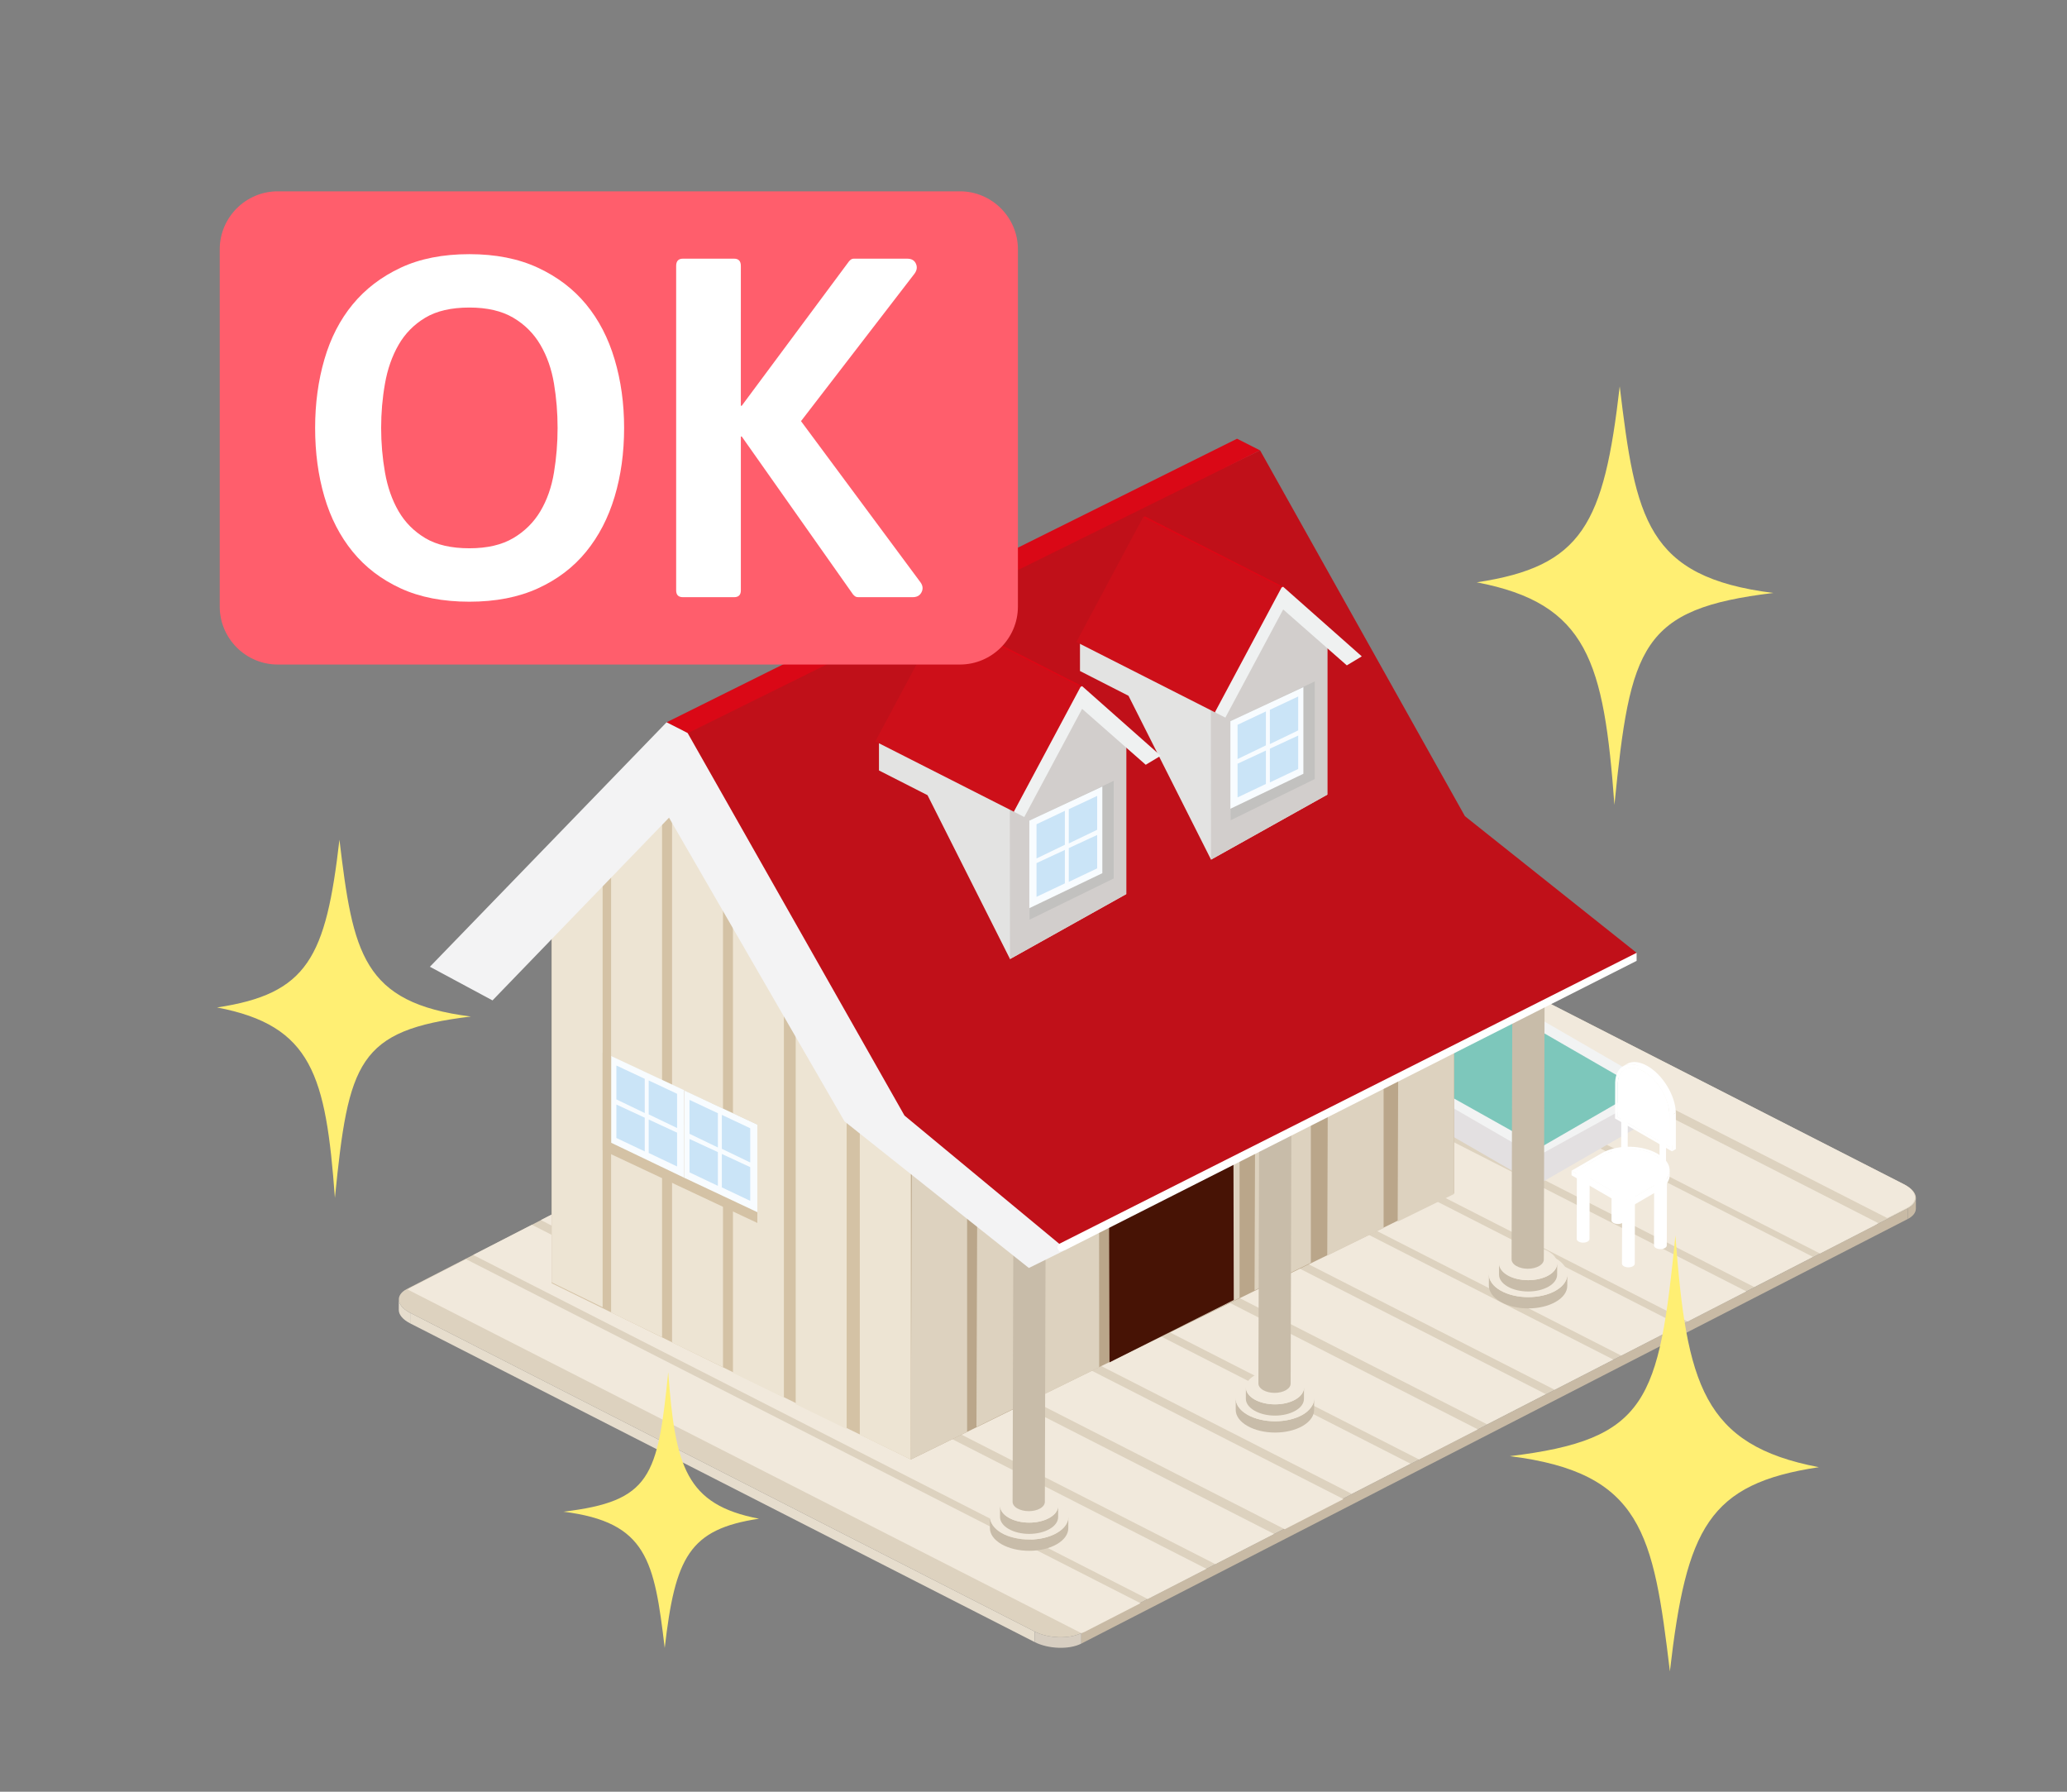 <?xml version="1.0" encoding="utf-8"?>
<!-- Generator: Adobe Illustrator 16.0.0, SVG Export Plug-In . SVG Version: 6.00 Build 0)  -->
<!DOCTYPE svg PUBLIC "-//W3C//DTD SVG 1.1//EN" "http://www.w3.org/Graphics/SVG/1.1/DTD/svg11.dtd">
<svg version="1.1" xmlns="http://www.w3.org/2000/svg" xmlns:xlink="http://www.w3.org/1999/xlink" x="0px" y="0px" width="150px"
	 height="130px" viewBox="200.003 0 150 130" enable-background="new 200.003 0 150 130" xml:space="preserve">
<rect x="200.003" y="0" width="150" height="130" fill="#808080" stroke="none"/>
<g id="レイヤー_1">
	<g>
		<g>
			<g enable-background="new    ">
				<g>
					<path fill="#C8BAA5" d="M339.036,86.927c0,0.256,0,0.509,0,0.765c-0.003,0.282-0.195,0.551-0.59,0.755l0.002-0.765
						C338.844,87.478,339.036,87.209,339.036,86.927z"/>
				</g>
				<g>
					<path fill="#E6DDCD" d="M228.942,95.039c0.002-0.256,0.003-0.509,0.003-0.765c0,0.341,0.277,0.698,0.823,0.979l-0.001,0.765
						C229.221,95.737,228.939,95.383,228.942,95.039z"/>
				</g>
				<g>
					<polygon fill="#E6DDCD" points="275.084,118.376 275.084,119.141 229.768,96.018 229.769,95.253 					"/>
				</g>
				<g>
					<polygon fill="#C8BAA5" points="338.448,87.682 338.446,88.446 278.468,119.255 278.469,118.49 					"/>
				</g>
				<g>
					<path fill="#D7CEC1" d="M278.469,118.49l-0.001,0.765c-0.872,0.445-2.388,0.395-3.384-0.114v-0.765
						C276.083,118.885,277.598,118.936,278.469,118.49z"/>
				</g>
				<g>
					<path fill="#DDD2BF" d="M338.216,85.948c1,0.512,1.103,1.285,0.232,1.733l-59.979,30.809c-0.871,0.445-2.386,0.395-3.385-0.114
						l-45.315-23.123c-0.999-0.512-1.104-1.285-0.233-1.733l59.978-30.806c0.873-0.448,2.391-0.4,3.388,0.111L338.216,85.948z"/>
				</g>
			</g>
		</g>
		<path fill="#F1E9DC" d="M233.82,91.36l-3.993,2.051c-0.093,0.048-0.17,0.096-0.24,0.153l48.892,24.932
			c0.099-0.033,0.193-0.072,0.281-0.117l4.007-2.057L233.82,91.36z"/>
		<polygon fill="#F1E9DC" points="283.29,116.016 287.553,113.827 238.605,88.865 234.343,91.054 		"/>
		<polygon fill="#F1E9DC" points="239.25,88.524 288.194,113.484 292.457,111.295 243.511,86.333 		"/>
		<polygon fill="#F1E9DC" points="244.289,85.996 293.236,110.955 297.496,108.767 248.551,83.808 		"/>
		<polygon fill="#F1E9DC" points="249.141,83.419 298.088,108.381 302.349,106.192 253.4,81.233 		"/>
		<polygon fill="#F1E9DC" points="254.04,80.936 302.987,105.895 307.248,103.709 258.301,78.747 		"/>
		<polygon fill="#F1E9DC" points="258.96,78.374 307.906,103.336 312.169,101.147 263.22,76.186 		"/>
		<polygon fill="#F1E9DC" points="263.867,75.869 312.814,100.831 317.076,98.643 268.129,73.681 		"/>
		<polygon fill="#F1E9DC" points="268.7,73.392 317.649,98.354 321.912,96.165 272.963,71.2 		"/>
		<polygon fill="#F1E9DC" points="273.521,70.923 322.471,95.882 326.73,93.696 277.781,68.734 		"/>
		<polygon fill="#F1E9DC" points="278.351,68.416 327.299,93.378 331.559,91.189 282.613,66.227 		"/>
		<path fill="#F1E9DC" d="M287.414,63.812c-0.098,0.033-0.192,0.072-0.279,0.117l-4.007,2.057l48.948,24.962l3.992-2.05
			c0.09-0.049,0.172-0.1,0.24-0.154L287.414,63.812z"/>
		<path fill="#F1E9DC" d="M338.146,85.915l-45.313-23.123c-0.792-0.4-1.901-0.518-2.762-0.328l-1.958,1.006l48.846,24.907
			l1.421-0.729C339.25,87.2,339.146,86.427,338.146,85.915z"/>
		<g>
			<polygon fill="#E3E0E1" points="320.436,80.866 311.546,85.984 297.088,77.651 297.088,75.541 320.491,78.982 			"/>
			<polygon fill="#F2F3F3" points="320.491,78.982 311.53,83.91 297.084,75.553 305.799,70.489 			"/>
			<polygon fill="#7DC7BB" points="298.318,75.668 305.793,71.351 319.102,79.033 311.822,83.235 			"/>
		</g>
		<g>
			<g>
				<g enable-background="new    ">
					<g>
						<path fill="#FFFFFF" d="M317.892,83.627l-0.015,4.913c-0.002,0.069-0.046,0.139-0.136,0.189c-0.18,0.105-0.473,0.105-0.653,0
							c-0.097-0.054-0.139-0.123-0.139-0.192l0.012-4.913c0,0.069,0.047,0.139,0.139,0.192c0.181,0.105,0.475,0.105,0.656,0
							C317.845,83.766,317.892,83.696,317.892,83.627z"/>
					</g>
					<g>
						<path fill="#FFFFFF" d="M317.753,83.438c0.181,0.105,0.184,0.273,0.003,0.379c-0.182,0.105-0.476,0.105-0.656,0
							c-0.184-0.105-0.184-0.273-0.004-0.379C317.277,83.332,317.569,83.332,317.753,83.438z"/>
					</g>
				</g>
			</g>
			<g>
				<g enable-background="new    ">
					<g>
						<path fill="#FFFFFF" d="M320.975,85.451l-0.016,4.913c0,0.069-0.045,0.136-0.136,0.187c-0.177,0.105-0.476,0.105-0.657,0
							c-0.091-0.051-0.134-0.123-0.134-0.192l0.012-4.913c0,0.069,0.048,0.142,0.139,0.192c0.182,0.105,0.474,0.105,0.656,0
							C320.926,85.587,320.975,85.518,320.975,85.451z"/>
					</g>
					<g>
						<path fill="#FFFFFF" d="M320.837,85.259c0.181,0.105,0.183,0.276,0.002,0.379c-0.183,0.105-0.475,0.105-0.656,0
							C320,85.532,320,85.364,320.18,85.259C320.36,85.153,320.653,85.153,320.837,85.259z"/>
					</g>
				</g>
			</g>
			<g>
				<g enable-background="new    ">
					<g>
						<path fill="#FFFFFF" d="M318.65,86.772l-0.014,4.913c0,0.069-0.045,0.139-0.137,0.189c-0.178,0.105-0.47,0.105-0.653,0
							c-0.094-0.054-0.139-0.123-0.139-0.192l0.017-4.913c0,0.069,0.043,0.142,0.134,0.193c0.184,0.104,0.479,0.104,0.657,0.003
							C318.605,86.911,318.65,86.845,318.65,86.772z"/>
					</g>
					<g>
						<path fill="#FFFFFF" d="M318.515,86.583c0.181,0.105,0.181,0.277,0.001,0.383c-0.179,0.102-0.474,0.102-0.657-0.003
							c-0.181-0.105-0.181-0.277-0.003-0.38C318.036,86.478,318.331,86.478,318.515,86.583z"/>
					</g>
				</g>
			</g>
			<g>
				<g enable-background="new    ">
					<g>
						<path fill="#FFFFFF" d="M315.365,84.984l-0.015,4.91c0,0.069-0.045,0.139-0.132,0.189c-0.182,0.105-0.475,0.105-0.656,0
							c-0.094-0.054-0.139-0.123-0.139-0.192l0.014-4.913c0,0.069,0.046,0.139,0.137,0.192c0.184,0.103,0.479,0.103,0.656,0
							C315.32,85.117,315.365,85.051,315.365,84.984z"/>
					</g>
					<g>
						<path fill="#FFFFFF" d="M315.229,84.792c0.186,0.103,0.186,0.274,0.002,0.379c-0.178,0.103-0.473,0.103-0.656,0
							c-0.183-0.104-0.183-0.276-0.003-0.379C314.752,84.687,315.045,84.687,315.229,84.792z"/>
					</g>
				</g>
			</g>
			<g>
				<g enable-background="new    ">
					<g>
						<path fill="#FFFFFF" d="M320.102,84.145c-1.014-0.584-2.604-0.614-3.601-0.075v-0.331c0.996-0.533,2.589-0.506,3.604,0.078
							C320.104,83.928,320.104,84.036,320.102,84.145z"/>
					</g>
					<g>
						<path fill="#FFFFFF" d="M320.902,85.253c0-0.395-0.267-0.798-0.801-1.108c0.003-0.108,0.003-0.217,0.003-0.328
							c0.532,0.311,0.801,0.714,0.798,1.111C320.902,85.023,320.902,85.156,320.902,85.253z"/>
					</g>
					<g>
						<polygon fill="#FFFFFF" points="316.501,83.738 316.501,84.069 314.424,85.271 314.427,84.942 						"/>
					</g>
					<g>
						<path fill="#FFFFFF" d="M320.902,84.925v0.328c-0.002,0.354-0.221,0.704-0.655,0.978l0.002-0.328
							C320.686,85.629,320.902,85.279,320.902,84.925z"/>
					</g>
					<g>
						<path fill="#FFFFFF" d="M321.173,84.925c0,0.111,0,0.22-0.003,0.328c0,0.391-0.239,0.773-0.72,1.074l0.003-0.328
							C320.931,85.701,321.17,85.315,321.173,84.925z"/>
					</g>
					<g>
						<polygon fill="#FFFFFF" points="318.181,87.11 318.181,87.438 314.424,85.271 314.427,84.942 						"/>
					</g>
					<g>
						<polygon fill="#FFFFFF" points="320.249,85.902 320.247,86.23 318.181,87.438 318.181,87.11 						"/>
					</g>
					<g>
						<path fill="#FFFFFF" d="M320.453,85.999l-2.275,1.331l-4.131-2.388l2.281-1.321c1.1-0.59,2.849-0.554,3.961,0.087
							C321.404,84.353,321.465,85.364,320.453,85.999z M318.181,87.11l2.074-1.204c0.915-0.581,0.859-1.506-0.15-2.09
							c-1.015-0.584-2.607-0.611-3.604-0.078l-2.074,1.204L318.181,87.11"/>
					</g>
					<g>
						<path fill="#FFFFFF" d="M320.104,83.816c1.01,0.584,1.065,1.509,0.145,2.086l-2.068,1.208l-3.754-2.168l2.071-1.207
							C317.497,83.205,319.09,83.232,320.104,83.816z"/>
					</g>
					<g>
						<polygon fill="#FFFFFF" points="320.453,85.999 320.45,86.327 318.176,87.655 318.178,87.33 						"/>
					</g>
					<g>
						<polygon fill="#FFFFFF" points="318.178,87.33 318.176,87.655 314.047,85.271 314.047,84.942 						"/>
					</g>
				</g>
			</g>
			<g>
				<g enable-background="new    ">
					<g>
						<path fill="#FFFFFF" d="M318.129,81.017l-0.006,2.502c0,0.036-0.022,0.069-0.069,0.097c-0.092,0.051-0.242,0.051-0.334,0
							c-0.047-0.027-0.07-0.063-0.07-0.1l0.007-2.502c0,0.036,0.024,0.072,0.072,0.097c0.091,0.058,0.241,0.058,0.332,0.003
							C318.105,81.086,318.129,81.05,318.129,81.017z"/>
					</g>
					<g>
						<path fill="#FFFFFF" d="M318.061,80.918c0.092,0.054,0.093,0.142,0,0.195c-0.091,0.055-0.241,0.055-0.332-0.003
							c-0.096-0.051-0.096-0.139-0.004-0.192C317.817,80.866,317.969,80.866,318.061,80.918z"/>
					</g>
				</g>
			</g>
			<g>
				<g enable-background="new    ">
					<g>
						<path fill="#FFFFFF" d="M320.908,82.646l-0.006,2.502c0,0.036-0.024,0.069-0.069,0.096c-0.091,0.055-0.238,0.055-0.335,0
							c-0.045-0.026-0.068-0.062-0.068-0.099l0.006-2.499c0,0.033,0.023,0.069,0.072,0.097c0.093,0.051,0.24,0.051,0.331,0
							C320.887,82.718,320.908,82.682,320.908,82.646z"/>
					</g>
					<g>
						<path fill="#FFFFFF" d="M320.839,82.549c0.096,0.052,0.096,0.139,0,0.193c-0.091,0.051-0.238,0.051-0.331,0
							c-0.094-0.055-0.094-0.142,0-0.193C320.598,82.495,320.748,82.495,320.839,82.549z"/>
					</g>
				</g>
			</g>
			<g>
				<g enable-background="new    ">
					<g>
						<polygon fill="#FFFFFF" points="317.404,78.647 317.687,78.482 317.675,80.879 317.392,81.041 						"/>
					</g>
					<g>
						<polygon fill="#FFFFFF" points="317.392,81.041 317.675,80.879 321.432,83.046 321.148,83.212 						"/>
					</g>
					<g>
						<path fill="#FFFFFF" d="M318.207,77.426c-0.307,0.181-0.501,0.542-0.521,1.057l-0.282,0.165
							c0.021-0.515,0.213-0.879,0.521-1.057C318.009,77.543,318.123,77.477,318.207,77.426z"/>
					</g>
					<g>
						<path fill="#FFFFFF" d="M317.922,77.591l0.285-0.162c0.342-0.199,0.824-0.169,1.358,0.139l-0.281,0.165
							C318.749,77.423,318.267,77.393,317.922,77.591z"/>
					</g>
					<g>
						<polygon fill="#FFFFFF" points="321.151,80.812 321.434,80.646 321.432,83.046 321.148,83.212 						"/>
					</g>
					<g>
						<polygon fill="#FFFFFF" points="321.338,80.899 321.618,80.734 321.618,83.371 321.334,83.537 						"/>
					</g>
					<g>
						<path fill="#FFFFFF" d="M319.284,77.732l0.281-0.165c1.012,0.584,1.833,1.947,1.868,3.079l-0.282,0.166
							C321.115,79.681,320.297,78.316,319.284,77.732z"/>
					</g>
					<g>
						<path fill="#FFFFFF" d="M319.284,77.732c1.013,0.584,1.831,1.948,1.867,3.08l-0.003,2.399l-3.757-2.171l0.009-2.396
							C317.443,77.562,318.271,77.146,319.284,77.732z"/>
					</g>
					<g>
						<path fill="#FFFFFF" d="M317.787,77.359l0.283-0.166c0.378-0.22,0.908-0.184,1.495,0.157c1.116,0.641,2.019,2.14,2.053,3.384
							l-0.28,0.165c-0.037-1.243-0.941-2.742-2.054-3.387C318.695,77.176,318.164,77.14,317.787,77.359z"/>
					</g>
					<g>
						<path fill="#FFFFFF" d="M321.338,80.899l-0.004,2.638l-4.129-2.385l0.009-2.634c0.049-1.195,0.956-1.646,2.07-1.006
							C320.396,78.157,321.301,79.656,321.338,80.899z M321.148,83.212l0.006-2.399c-0.039-1.132-0.857-2.496-1.87-3.08
							c-1.014-0.587-1.841-0.171-1.88,0.915l-0.013,2.394L321.148,83.212"/>
					</g>
				</g>
			</g>
		</g>
		<polygon fill="#BAA68A" points="266.098,105.895 264.248,102.694 264.523,81.417 293.005,68.412 305.519,69.415 305.519,86.565 		
			"/>
		<polygon fill="#D4C2A5" points="266.098,84.482 266.098,105.895 240.039,93.104 240.039,66.134 248.048,55.953 250.429,56.121 		
			"/>
		<polygon fill="#EDE4D3" points="252.47,99.199 248.773,97.399 248.773,56.769 252.47,54.312 		"/>
		<polygon fill="#EDE4D3" points="256.89,101.409 253.192,99.609 253.192,58.979 256.89,56.524 		"/>
		<polygon fill="#EDE4D3" points="261.444,103.686 257.746,101.885 257.746,61.257 261.444,58.801 		"/>
		<polygon fill="#EDE4D3" points="266.098,105.895 262.399,104.095 262.399,63.467 266.098,61.013 		"/>
		<polygon fill="#EDE4D3" points="240.039,63.84 240.039,93.043 243.735,94.847 243.735,59.839 		"/>
		<polygon fill="#EDE4D3" points="244.35,58.99 244.35,95.223 248.048,97.023 248.048,54.989 		"/>
		<polygon fill="#DDD2BF" points="270.185,103.893 266.098,105.895 266.183,81.52 270.185,79.967 		"/>
		<polygon fill="#DDD2BF" points="274.951,101.529 270.863,103.537 270.947,79.159 274.951,77.606 		"/>
		<polygon fill="#DDD2BF" points="279.769,99.206 275.68,101.211 275.766,76.833 279.769,75.279 		"/>
		<polygon fill="#DDD2BF" points="284.684,96.734 280.596,98.739 280.681,74.361 284.684,72.808 		"/>
		<polygon fill="#DDD2BF" points="289.958,94.166 285.87,96.171 285.954,71.796 289.958,70.24 		"/>
		<polygon fill="#DDD2BF" points="295.13,91.623 291.045,93.627 291.128,69.249 295.13,67.696 		"/>
		<polygon fill="#DDD2BF" points="300.41,89.097 296.32,91.102 296.403,66.727 300.41,65.174 		"/>
		<polygon fill="#DDD2BF" points="305.519,86.631 301.431,88.637 301.512,64.258 305.519,62.705 		"/>
		<g>
			<g enable-background="new    ">
				<g>
					<polygon fill="#BAA68A" points="280.521,98.848 279.813,98.435 279.78,87.92 280.489,88.332 					"/>
				</g>
				<g>
					<path fill="#471305" d="M287.499,79.684c0.237,0.135,0.471,0.273,0.707,0.409c-0.821-0.476-1.963-0.409-3.221,0.319
						l-0.708-0.413C285.536,79.271,286.68,79.205,287.499,79.684z"/>
				</g>
				<g>
					<path fill="#471305" d="M280.489,88.332l-0.709-0.412c-0.002-0.052-0.003-0.1-0.003-0.153c-0.009-2.852,2.005-6.328,4.5-7.768
						l0.708,0.413c-2.493,1.438-4.507,4.916-4.501,7.764C280.484,88.229,280.489,88.281,280.489,88.332z"/>
				</g>
				<g>
					<path fill="#471305" d="M284.985,80.412c2.494-1.442,4.521-0.298,4.53,2.55c0,0.023-0.003,0.048-0.003,0.072l0.024,11.289
						l-9.017,4.524l-0.031-10.516c0-0.051-0.005-0.103-0.005-0.156C280.479,85.328,282.492,81.851,284.985,80.412z"/>
				</g>
			</g>
		</g>
		<g>
			<g>
				<g>
					<g enable-background="new    ">
						<g>
							<path fill="#C8BCA9" d="M277.531,110.064l-0.003,0.818c0,0.419-0.277,0.837-0.826,1.156c-1.109,0.645-2.91,0.641-4.026,0
								c-0.561-0.325-0.84-0.75-0.837-1.174l0.001-0.819c-0.001,0.428,0.279,0.853,0.84,1.174c1.114,0.645,2.918,0.645,4.023,0
								C277.255,110.901,277.528,110.482,277.531,110.064z"/>
						</g>
						<g>
							<path fill="#F1E9DC" d="M276.688,108.89c1.117,0.642,1.121,1.689,0.015,2.33c-1.105,0.645-2.909,0.645-4.023,0
								c-1.115-0.644-1.121-1.686-0.013-2.33C273.772,108.249,275.574,108.246,276.688,108.89z"/>
						</g>
					</g>
				</g>
				<g>
					<g enable-background="new    ">
						<g>
							<path fill="#C8BCA9" d="M276.792,109.258l-0.001,0.818c-0.003,0.311-0.205,0.62-0.611,0.857
								c-0.825,0.479-2.158,0.479-2.983,0c-0.415-0.237-0.623-0.557-0.623-0.869l0.003-0.819c0,0.316,0.208,0.629,0.623,0.87
								c0.828,0.479,2.16,0.479,2.982,0C276.589,109.881,276.792,109.57,276.792,109.258z"/>
						</g>
						<g>
							<path fill="#F1E9DC" d="M276.171,108.391c0.824,0.476,0.831,1.249,0.011,1.725c-0.822,0.479-2.154,0.479-2.982,0
								c-0.828-0.476-0.831-1.249-0.011-1.725C274.009,107.912,275.345,107.912,276.171,108.391z"/>
						</g>
					</g>
				</g>
			</g>
			<g>
				<g enable-background="new    ">
					<g>
						<path fill="#C8BCA9" d="M275.882,89.319l-0.055,19.649c0,0.174-0.114,0.346-0.34,0.479c-0.456,0.262-1.196,0.262-1.657-0.003
							c-0.23-0.133-0.346-0.308-0.345-0.482l0.056-19.651c0,0.175,0.116,0.35,0.347,0.481c0.459,0.265,1.199,0.265,1.653,0
							C275.768,89.66,275.882,89.491,275.882,89.319z"/>
					</g>
					<g>
						<path fill="#E0D7C9" d="M275.535,88.835c0.461,0.265,0.464,0.692,0.006,0.957c-0.454,0.265-1.194,0.265-1.653,0
							c-0.46-0.265-0.46-0.692-0.007-0.957C274.337,88.57,275.076,88.57,275.535,88.835z"/>
					</g>
				</g>
			</g>
		</g>
		<g>
			<g>
				<g>
					<g enable-background="new    ">
						<g>
							<path fill="#C8BCA9" d="M295.368,101.481l-0.002,0.819c0,0.418-0.276,0.836-0.826,1.158
								c-1.108,0.645-2.909,0.642-4.023-0.003c-0.562-0.322-0.842-0.746-0.839-1.174v-0.818c0,0.427,0.28,0.852,0.84,1.177
								c1.117,0.641,2.918,0.641,4.025,0C295.094,102.318,295.366,101.9,295.368,101.481z"/>
						</g>
						<g>
							<path fill="#F1E9DC" d="M294.528,100.308c1.116,0.645,1.122,1.688,0.015,2.333c-1.107,0.641-2.908,0.641-4.025,0
								c-1.113-0.647-1.119-1.688-0.012-2.333C291.614,99.666,293.414,99.666,294.528,100.308z"/>
						</g>
					</g>
				</g>
				<g>
					<g enable-background="new    ">
						<g>
							<path fill="#C8BCA9" d="M294.633,100.678l-0.003,0.818c-0.001,0.311-0.204,0.621-0.613,0.855
								c-0.821,0.479-2.156,0.479-2.98,0c-0.416-0.238-0.625-0.554-0.625-0.867l0.005-0.818c0,0.312,0.204,0.629,0.62,0.87
								c0.827,0.476,2.161,0.476,2.983,0C294.427,101.298,294.63,100.988,294.633,100.678z"/>
						</g>
						<g>
							<path fill="#F1E9DC" d="M294.01,99.808c0.827,0.476,0.831,1.249,0.01,1.729c-0.822,0.476-2.156,0.476-2.983,0
								c-0.825-0.479-0.828-1.253-0.006-1.729C291.849,99.332,293.184,99.332,294.01,99.808z"/>
						</g>
					</g>
				</g>
			</g>
			<g>
				<g enable-background="new    ">
					<g>
						<path fill="#C8BCA9" d="M293.721,80.737l-0.057,19.651c0,0.172-0.114,0.344-0.34,0.476c-0.455,0.262-1.195,0.262-1.654-0.003
							c-0.23-0.133-0.345-0.307-0.345-0.481l0.057-19.652c0,0.175,0.111,0.35,0.344,0.485c0.46,0.262,1.198,0.262,1.655,0
							C293.605,81.08,293.721,80.908,293.721,80.737z"/>
					</g>
					<g>
						<path fill="#E0D7C9" d="M293.375,80.252c0.457,0.266,0.462,0.692,0.006,0.961c-0.457,0.262-1.195,0.262-1.655,0
							c-0.459-0.269-0.459-0.695-0.003-0.961C292.177,79.987,292.917,79.987,293.375,80.252z"/>
					</g>
				</g>
			</g>
		</g>
		<g>
			<g>
				<g>
					<g enable-background="new    ">
						<g>
							<path fill="#C8BCA9" d="M313.743,92.475l-0.005,0.818c0,0.419-0.276,0.84-0.826,1.156c-1.107,0.645-2.909,0.645-4.024,0
								c-0.561-0.322-0.84-0.746-0.84-1.174l0.003-0.816c0,0.425,0.276,0.85,0.84,1.172c1.117,0.644,2.917,0.644,4.024,0.003
								C313.466,93.312,313.738,92.893,313.743,92.475z"/>
						</g>
						<g>
							<path fill="#F1E9DC" d="M312.9,91.301c1.117,0.644,1.121,1.688,0.015,2.333c-1.107,0.641-2.907,0.641-4.024-0.003
								c-1.114-0.642-1.12-1.687-0.012-2.33C309.986,90.659,311.786,90.656,312.9,91.301z"/>
						</g>
					</g>
				</g>
				<g>
					<g enable-background="new    ">
						<g>
							<path fill="#C8BCA9" d="M313.006,91.671l-0.003,0.815c-0.002,0.313-0.205,0.623-0.614,0.861c-0.82,0.476-2.155,0.476-2.98,0
								c-0.415-0.241-0.625-0.557-0.623-0.87l0.003-0.822c0,0.316,0.205,0.63,0.623,0.873c0.825,0.473,2.158,0.473,2.981,0
								C312.798,92.291,313.003,91.98,313.006,91.671z"/>
						</g>
						<g>
							<path fill="#F1E9DC" d="M312.381,90.801c0.828,0.476,0.832,1.249,0.012,1.728c-0.823,0.473-2.156,0.473-2.981,0
								c-0.828-0.479-0.831-1.252-0.009-1.728C310.221,90.322,311.557,90.322,312.381,90.801z"/>
						</g>
					</g>
				</g>
			</g>
			<g>
				<g enable-background="new    ">
					<g>
						<path fill="#C8BCA9" d="M312.094,71.73l-0.058,19.651c0,0.172-0.114,0.346-0.34,0.476c-0.455,0.265-1.195,0.265-1.654-0.003
							c-0.23-0.133-0.345-0.308-0.345-0.481l0.056-19.652c-0.001,0.175,0.116,0.35,0.345,0.481c0.459,0.266,1.198,0.266,1.655,0.004
							C311.979,72.073,312.094,71.901,312.094,71.73z"/>
					</g>
					<g>
						<path fill="#E0D7C9" d="M311.747,71.245c0.461,0.265,0.464,0.692,0.006,0.961c-0.457,0.262-1.196,0.262-1.655-0.004
							c-0.459-0.265-0.459-0.692-0.006-0.957C310.549,70.98,311.29,70.98,311.747,71.245z"/>
					</g>
				</g>
			</g>
		</g>
		<polygon fill="#C01019" points="318.77,69.132 318.5,69.476 276.717,90.704 264.885,81.408 249.213,53.183 267.504,44.168 
			291.448,32.679 306.312,59.219 		"/>
		<polygon fill="#DA0816" points="291.448,32.679 289.774,31.831 248.373,52.409 249.917,53.192 		"/>
		<polygon fill="#E3E3E2" points="263.789,53.77 263.789,55.901 267.312,57.695 273.299,69.584 281.733,64.872 281.733,54.071 
			278.449,51.091 265.764,51.822 		"/>
		<polygon fill="#D2CECC" points="281.733,64.872 273.299,69.584 273.28,54.899 277.264,49.917 281.733,53.912 		"/>
		<polygon fill="#E3E3E2" points="278.376,46.557 278.376,48.686 281.897,50.483 287.887,62.371 296.325,57.656 296.325,46.858 
			293.038,43.879 280.353,44.607 		"/>
		<polygon fill="#D2CECC" points="296.325,57.656 287.887,62.371 287.87,47.686 291.854,42.705 296.325,46.699 		"/>
		<polygon fill="#C2C1BF" points="280.825,56.654 274.701,59.541 274.72,66.727 280.825,63.737 		"/>
		<polygon fill="#F8FCFF" points="279.998,57.066 274.701,59.541 274.701,65.893 279.998,63.355 		"/>
		<polygon fill="#CAE4F7" points="279.622,57.747 277.564,58.713 277.564,61.196 279.622,60.206 		"/>
		<polygon fill="#CAE4F7" points="279.622,60.582 277.564,61.534 277.564,63.984 279.622,63.006 		"/>
		<polygon fill="#CAE4F7" points="277.28,58.83 275.223,59.803 275.223,62.286 277.28,61.293 		"/>
		<polygon fill="#CAE4F7" points="277.28,61.666 275.223,62.624 275.223,65.071 277.28,64.093 		"/>
		<polygon fill="#D4C2A5" points="243.735,76.375 254.963,81.598 254.963,88.732 243.735,83.455 		"/>
		<polygon fill="#F8FCFF" points="244.358,76.625 249.658,79.103 249.658,85.454 244.358,82.916 		"/>
		<polygon fill="#CAE4F7" points="244.733,77.309 246.792,78.274 246.792,80.758 244.733,79.768 		"/>
		<polygon fill="#CAE4F7" points="244.733,80.141 246.792,81.096 246.792,83.543 244.733,82.567 		"/>
		<polygon fill="#CAE4F7" points="247.078,78.392 249.138,79.361 249.138,81.845 247.078,80.854 		"/>
		<polygon fill="#CAE4F7" points="247.078,81.228 249.138,82.182 249.138,84.633 247.078,83.654 		"/>
		<polygon fill="#F8FCFF" points="249.666,79.123 254.963,81.598 254.963,87.95 249.658,85.454 		"/>
		<polygon fill="#CAE4F7" points="250.041,79.804 252.1,80.771 252.1,83.257 250.041,82.264 		"/>
		<polygon fill="#CAE4F7" points="250.041,82.64 252.1,83.594 252.1,86.041 250.041,85.062 		"/>
		<polygon fill="#CAE4F7" points="252.386,80.891 254.444,81.859 254.444,84.344 252.386,83.354 		"/>
		<polygon fill="#CAE4F7" points="252.386,83.727 254.444,84.681 254.444,87.128 252.386,86.152 		"/>
		<polygon fill="#C2C1BF" points="295.416,49.441 289.29,52.328 289.311,59.514 295.416,56.524 		"/>
		<polygon fill="#F8FCFF" points="294.588,49.854 289.29,52.328 289.29,58.68 294.588,56.142 		"/>
		<polygon fill="#CAE4F7" points="294.212,50.534 292.156,51.5 292.156,53.987 294.212,52.993 		"/>
		<polygon fill="#CAE4F7" points="294.212,53.37 292.156,54.321 292.156,56.769 294.212,55.793 		"/>
		<polygon fill="#CAE4F7" points="291.868,51.618 289.811,52.587 289.811,55.074 291.868,54.08 		"/>
		<polygon fill="#CAE4F7" points="291.868,54.457 289.811,55.411 289.811,57.858 291.868,56.88 		"/>
		<polygon fill="#CD0F19" points="278.468,49.814 273.741,58.902 273.576,58.894 263.525,53.794 268.365,44.746 268.455,44.737 
			278.37,49.745 		"/>
		<polygon fill="#CD0F19" points="293.056,42.603 288.33,51.69 288.167,51.681 278.114,46.581 282.954,37.533 283.042,37.525 
			292.96,42.53 		"/>
		<polygon fill="#DC0715" points="278.531,49.784 268.506,44.673 268.365,44.746 278.419,49.835 278.531,49.917 		"/>
		<polygon fill="#DC0715" points="293.119,42.572 283.093,37.462 282.954,37.533 293.008,42.624 293.119,42.705 		"/>
		<polyline fill="#EFF1F1" points="274.334,59.279 278.531,51.431 283.148,55.489 284.235,54.836 278.531,49.784 278.419,49.835 
			273.576,58.894 274.334,59.279 		"/>
		<polyline fill="#EFF1F1" points="288.926,52.066 293.122,44.22 297.74,48.276 298.825,47.623 293.119,42.572 293.008,42.624 
			288.167,51.681 288.926,52.066 		"/>
		<polygon fill="#F3F3F4" points="248.373,52.409 249.903,53.183 265.641,80.941 277.375,90.662 274.667,91.999 261.289,81.363 
			248.554,59.327 235.743,72.585 231.2,70.144 		"/>
		<polygon fill="#FFFFFF" points="318.77,69.132 276.872,90.247 276.717,90.515 276.88,90.804 277.375,90.662 318.77,69.716 		"/>
	</g>
	<g>
		<path fill="#FFEF73" d="M224.307,86.915c0.987-9.869,1.646-12.172,9.871-13.16c-7.896-0.987-8.555-4.606-9.542-12.83
			c-0.986,8.553-2.302,11.185-8.883,12.172C222.663,74.412,223.649,78.032,224.307,86.915z"/>
		<path fill="#FFEF73" d="M317.16,58.397c1.155-11.534,1.922-14.223,11.533-15.374c-9.226-1.155-9.995-5.382-11.148-14.993
			c-1.152,9.994-2.691,13.07-10.377,14.221C315.24,43.791,316.393,48.019,317.16,58.397z"/>
	</g>
	<g>
		<path fill="#FFEF73" d="M321.586,89.633c-1.201,12.012-2.002,14.814-12.014,16.019c9.611,1.201,10.412,5.605,11.613,15.614
			c1.201-10.409,2.802-13.612,10.812-14.813C323.588,104.851,322.387,100.443,321.586,89.633z"/>
		<path fill="#FFEF73" d="M248.495,99.546c-0.762,7.604-1.268,9.377-7.604,10.136c6.082,0.762,6.59,3.55,7.35,9.887
			c0.761-6.59,1.774-8.619,6.843-9.378C249.761,109.176,249.001,106.389,248.495,99.546z"/>
	</g>
</g>
<g id="レイヤー_2">
	<path fill="#FF5E6C" d="M273.872,44.011c0,2.312-1.893,4.204-4.203,4.204h-49.516c-2.312,0-4.204-1.892-4.204-4.204V18.086
		c0-2.312,1.892-4.204,4.204-4.204h49.516c2.312,0,4.203,1.892,4.203,4.204V44.011z"/>
	<g>
		<path fill="#FFFFFF" d="M245.294,31.049c0,1.795-0.229,3.459-0.689,4.991c-0.459,1.532-1.148,2.862-2.068,3.989
			c-0.919,1.127-2.084,2.014-3.496,2.659c-1.412,0.646-3.07,0.969-4.974,0.969c-1.927,0-3.59-0.323-4.991-0.969
			c-1.401-0.645-2.561-1.532-3.48-2.659c-0.919-1.127-1.604-2.457-2.052-3.989c-0.449-1.532-0.673-3.196-0.673-4.991
			c0-1.773,0.224-3.431,0.673-4.974c0.448-1.544,1.133-2.874,2.052-3.99c0.92-1.116,2.079-2.002,3.48-2.659
			c1.401-0.657,3.064-0.985,4.991-0.985c1.903,0,3.562,0.328,4.974,0.985c1.412,0.657,2.577,1.543,3.496,2.659
			c0.92,1.116,1.609,2.446,2.068,3.99C245.064,27.618,245.294,29.275,245.294,31.049z M234.065,22.314
			c-1.314,0-2.381,0.247-3.202,0.739c-0.82,0.492-1.466,1.149-1.938,1.97c-0.471,0.821-0.8,1.757-0.984,2.807
			c-0.187,1.051-0.279,2.124-0.279,3.218c0,1.095,0.093,2.172,0.279,3.233c0.186,1.062,0.514,1.998,0.984,2.808
			s1.116,1.461,1.938,1.954c0.821,0.492,1.888,0.738,3.202,0.738c1.291,0,2.353-0.246,3.185-0.738
			c0.832-0.493,1.488-1.144,1.97-1.954c0.48-0.81,0.811-1.745,0.985-2.808c0.175-1.062,0.262-2.139,0.262-3.233
			c0-1.094-0.087-2.167-0.262-3.218c-0.175-1.05-0.504-1.986-0.985-2.807s-1.138-1.478-1.97-1.97
			C236.417,22.561,235.355,22.314,234.065,22.314z"/>
		<path fill="#FFFFFF" d="M253.765,29.44h0.065l7.781-10.474c0.109-0.131,0.219-0.197,0.329-0.197h3.905
			c0.308,0,0.516,0.121,0.624,0.361c0.11,0.241,0.078,0.482-0.097,0.722l-8.241,10.704l8.667,11.689
			c0.176,0.241,0.203,0.481,0.082,0.722c-0.12,0.241-0.333,0.361-0.64,0.361h-3.939c-0.088,0-0.153-0.011-0.196-0.033
			c-0.044-0.021-0.088-0.054-0.132-0.099l-0.065-0.065l-8.077-11.459h-0.065v11.164c0,0.328-0.164,0.493-0.492,0.493h-3.71
			c-0.329,0-0.493-0.165-0.493-0.493V19.294c0-0.35,0.164-0.526,0.493-0.526h3.71c0.328,0,0.492,0.176,0.492,0.526L253.765,29.44
			L253.765,29.44z"/>
	</g>
</g>
</svg>
